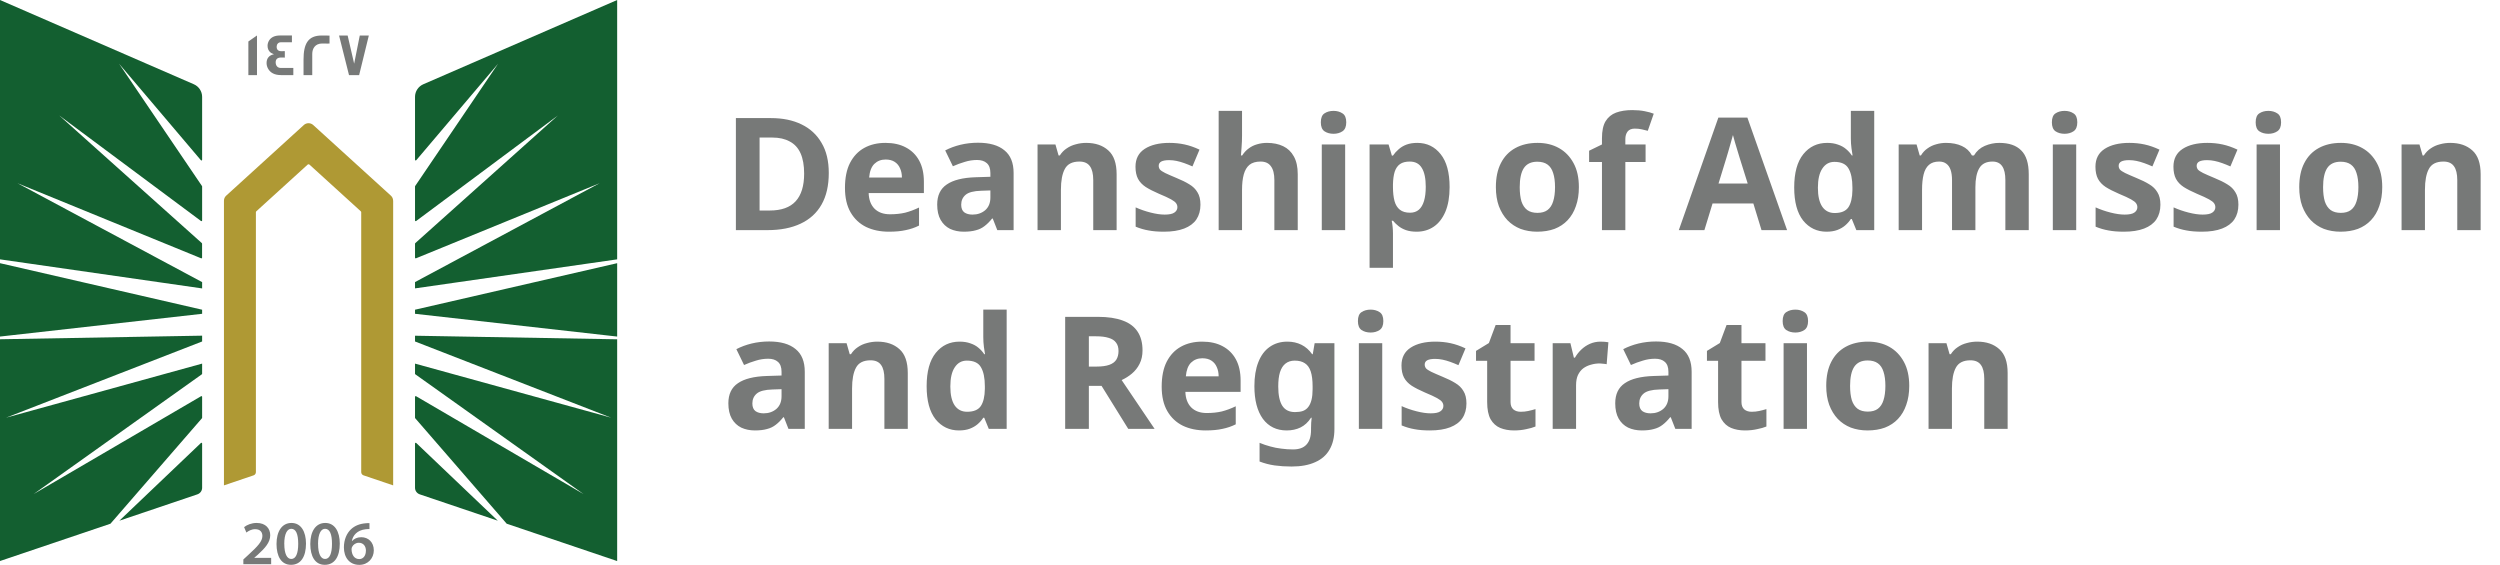 <svg width="239" height="54" viewBox="0 0 239 54" fill="none" xmlns="http://www.w3.org/2000/svg">
<path d="M19.323 32.645L0.577 39.93L19.323 34.761V35.73C19.323 35.751 19.311 35.771 19.295 35.783L3.213 47.234L19.222 37.879C19.266 37.855 19.323 37.882 19.323 37.935V39.938C19.323 39.938 19.32 39.97 19.308 39.982L10.56 50.066L0 53.634V32.433L19.323 32.09V32.645ZM19.21 42.348C19.251 42.307 19.323 42.335 19.323 42.395V46.635C19.323 46.916 19.14 47.166 18.872 47.259L11.41 49.78L19.21 42.348ZM19.323 29.608V29.999L0 32.175V25.16L19.323 29.608ZM18.535 8.057C19.011 8.266 19.323 8.737 19.323 9.256V15.277C19.323 15.337 19.247 15.365 19.206 15.317L11.382 6.09L19.311 17.787C19.313 17.79 19.323 17.812 19.323 17.823V21.077C19.323 21.129 19.262 21.161 19.218 21.129L5.66 11.037L19.3 23.245C19.302 23.248 19.319 23.274 19.319 23.293V24.633C19.319 24.681 19.271 24.709 19.227 24.693L1.676 17.518L19.323 26.97V27.573L0 24.794V0L18.535 8.057Z" fill="#135F30"/>
<path d="M37.586 19.186V46.402L34.756 45.444C34.622 45.4 34.532 45.275 34.532 45.135V20.293C34.532 20.256 34.516 20.22 34.487 20.196L29.587 15.739C29.539 15.695 29.457 15.695 29.409 15.739L24.508 20.196C24.48 20.22 24.464 20.256 24.464 20.293V45.135C24.464 45.275 24.374 45.4 24.24 45.444L21.41 46.402V19.186C21.41 19.001 21.487 18.828 21.625 18.704L29.047 11.95C29.299 11.721 29.689 11.721 29.941 11.95L37.367 18.704C37.505 18.828 37.582 19.001 37.582 19.186H37.586Z" fill="#AF9934"/>
<path d="M59.001 32.437V53.638L48.44 50.066L39.693 39.982C39.681 39.97 39.676 39.938 39.676 39.938V37.935C39.676 37.882 39.733 37.855 39.778 37.879L55.788 47.234L39.705 35.783C39.688 35.771 39.676 35.751 39.676 35.73V34.761L58.422 39.93L39.676 32.645V32.095L59.001 32.437ZM39.791 42.348L47.59 49.78L40.128 47.259C39.859 47.166 39.676 46.916 39.676 46.635V42.395C39.676 42.335 39.75 42.307 39.791 42.348ZM59.001 32.175L39.676 29.999V29.608L59.001 25.16V32.175ZM59.001 24.794L39.676 27.569V26.966L57.325 17.514L39.77 24.693C39.725 24.709 39.676 24.681 39.676 24.633V23.293C39.677 23.273 39.697 23.245 39.697 23.245L53.336 11.037L39.782 21.129C39.737 21.161 39.676 21.129 39.676 21.077V17.823C39.676 17.812 39.687 17.79 39.688 17.787L47.618 6.09L39.795 15.317C39.754 15.366 39.677 15.337 39.676 15.277V9.256C39.676 8.737 39.99 8.266 40.465 8.057L59.001 0V24.794Z" fill="#135F30"/>
<path d="M35.321 50.01V50.581C35.213 50.578 35.097 50.581 34.95 50.597C34.129 50.694 33.735 51.188 33.637 51.727H33.654C33.845 51.51 34.142 51.357 34.536 51.357C35.211 51.357 35.736 51.833 35.736 52.617C35.735 53.357 35.186 54.001 34.353 54.001C33.401 54 32.877 53.288 32.877 52.331C32.877 51.587 33.149 50.979 33.556 50.597C33.914 50.259 34.389 50.07 34.947 50.026C35.109 50.006 35.231 50.006 35.321 50.01ZM27.866 49.994C28.781 49.994 29.253 50.83 29.253 51.968C29.253 53.215 28.761 53.996 27.822 53.996C26.882 53.995 26.439 53.183 26.435 52.004C26.435 50.802 26.952 49.994 27.866 49.994ZM31.096 49.994C32.011 49.994 32.483 50.83 32.483 51.968C32.483 53.215 31.99 53.995 31.051 53.996C30.112 53.996 29.668 53.183 29.664 52.004C29.664 50.802 30.181 49.994 31.096 49.994ZM24.541 49.994C25.407 49.994 25.834 50.533 25.834 51.169C25.834 51.848 25.342 52.395 24.654 53.023L24.317 53.316V53.329H25.923V53.936H23.272L23.264 53.931V53.485L23.728 53.059C24.647 52.218 25.081 51.752 25.085 51.241C25.085 50.891 24.898 50.589 24.386 50.589C24.041 50.589 23.748 50.762 23.553 50.911L23.337 50.392C23.618 50.171 24.045 49.994 24.541 49.994ZM34.3 51.888C34.02 51.888 33.771 52.057 33.657 52.291C33.629 52.347 33.609 52.419 33.609 52.52C33.621 53.031 33.865 53.449 34.345 53.449C34.727 53.449 34.979 53.119 34.979 52.653L34.984 52.657C34.984 52.21 34.735 51.888 34.3 51.888ZM27.846 50.553C27.452 50.553 27.175 51.035 27.175 52.001L27.179 52.004C27.179 52.95 27.439 53.437 27.846 53.437C28.285 53.437 28.509 52.914 28.509 51.985C28.509 51.056 28.293 50.553 27.846 50.553ZM31.075 50.553C30.681 50.553 30.405 51.035 30.404 52.001L30.408 52.004C30.408 52.95 30.669 53.437 31.075 53.437C31.515 53.437 31.738 52.914 31.738 51.985C31.738 51.056 31.523 50.553 31.075 50.553ZM35.329 50.581L35.321 50.585V50.581C35.323 50.582 35.327 50.581 35.329 50.581Z" fill="#777978"/>
<path d="M24.569 7.18H23.744V3.966L24.569 3.391V7.18ZM27.908 4.042H26.835C26.603 4.042 26.448 4.232 26.448 4.465C26.448 4.754 26.603 4.895 26.904 4.895C26.921 4.895 26.973 4.895 27.07 4.891H27.229V5.507C27.229 5.507 27.164 5.506 27.062 5.498H26.883C26.534 5.498 26.354 5.651 26.354 5.957C26.354 6.263 26.525 6.496 26.842 6.496H28.042V7.172L28.038 7.18H26.875C26.257 7.18 25.834 6.963 25.61 6.532C25.529 6.375 25.484 6.202 25.484 6.021C25.484 5.575 25.733 5.273 26.188 5.188C26.123 5.164 26.025 5.116 25.903 5.052C25.683 4.887 25.578 4.665 25.578 4.38C25.578 4.203 25.627 4.038 25.716 3.886C25.912 3.556 26.269 3.391 26.786 3.391H27.908V4.042ZM30.758 3.395C31.226 3.395 31.47 3.394 31.503 3.402V4.159H31.499C31.499 4.159 31.437 4.167 31.328 4.167C31.21 4.167 31.035 4.159 30.807 4.159C30.116 4.159 29.851 4.653 29.851 5.156V7.18H29.018V5.703C29.018 4.203 29.429 3.395 30.758 3.395ZM33.857 6.086L34.394 3.395H35.26L34.333 7.18H33.365L32.414 3.395H33.235L33.857 6.086Z" fill="#777978"/>
<path d="M79.231 16.54C79.231 17.74 79.001 18.745 78.541 19.555C78.081 20.365 77.411 20.975 76.531 21.385C75.661 21.795 74.611 22 73.381 22H70.351V11.29H73.711C74.831 11.29 75.801 11.49 76.621 11.89C77.451 12.29 78.091 12.88 78.541 13.66C79.001 14.43 79.231 15.39 79.231 16.54ZM76.876 16.6C76.876 15.81 76.761 15.16 76.531 14.65C76.301 14.14 75.956 13.765 75.496 13.525C75.046 13.275 74.491 13.15 73.831 13.15H72.616V20.125H73.591C74.701 20.125 75.526 19.83 76.066 19.24C76.606 18.65 76.876 17.77 76.876 16.6ZM84.649 13.66C85.409 13.66 86.059 13.805 86.599 14.095C87.149 14.385 87.574 14.805 87.874 15.355C88.174 15.905 88.324 16.58 88.324 17.38V18.46H83.044C83.064 19.09 83.249 19.585 83.599 19.945C83.959 20.305 84.454 20.485 85.084 20.485C85.614 20.485 86.094 20.435 86.524 20.335C86.954 20.225 87.399 20.06 87.859 19.84V21.565C87.459 21.765 87.034 21.91 86.584 22C86.144 22.1 85.609 22.15 84.979 22.15C84.159 22.15 83.434 22 82.804 21.7C82.174 21.39 81.679 20.925 81.319 20.305C80.959 19.685 80.779 18.905 80.779 17.965C80.779 17.005 80.939 16.21 81.259 15.58C81.589 14.94 82.044 14.46 82.624 14.14C83.204 13.82 83.879 13.66 84.649 13.66ZM84.664 15.25C84.234 15.25 83.874 15.39 83.584 15.67C83.304 15.95 83.139 16.385 83.089 16.975H86.224C86.224 16.645 86.164 16.35 86.044 16.09C85.934 15.83 85.764 15.625 85.534 15.475C85.304 15.325 85.014 15.25 84.664 15.25ZM93.496 13.645C94.596 13.645 95.436 13.885 96.016 14.365C96.606 14.835 96.901 15.56 96.901 16.54V22H95.341L94.906 20.89H94.846C94.616 21.18 94.376 21.42 94.126 21.61C93.886 21.8 93.606 21.935 93.286 22.015C92.976 22.105 92.591 22.15 92.131 22.15C91.651 22.15 91.216 22.06 90.826 21.88C90.446 21.69 90.146 21.405 89.926 21.025C89.706 20.635 89.596 20.145 89.596 19.555C89.596 18.685 89.901 18.045 90.511 17.635C91.121 17.215 92.036 16.985 93.256 16.945L94.681 16.9V16.54C94.681 16.11 94.566 15.795 94.336 15.595C94.116 15.395 93.806 15.295 93.406 15.295C93.006 15.295 92.616 15.355 92.236 15.475C91.856 15.585 91.476 15.725 91.096 15.895L90.361 14.38C90.801 14.15 91.286 13.97 91.816 13.84C92.356 13.71 92.916 13.645 93.496 13.645ZM93.811 18.235C93.091 18.255 92.591 18.385 92.311 18.625C92.031 18.865 91.891 19.18 91.891 19.57C91.891 19.91 91.991 20.155 92.191 20.305C92.391 20.445 92.651 20.515 92.971 20.515C93.451 20.515 93.856 20.375 94.186 20.095C94.516 19.805 94.681 19.4 94.681 18.88V18.205L93.811 18.235ZM103.839 13.66C104.719 13.66 105.424 13.9 105.954 14.38C106.484 14.85 106.749 15.61 106.749 16.66V22H104.514V17.215C104.514 16.625 104.409 16.185 104.199 15.895C103.989 15.595 103.654 15.445 103.194 15.445C102.514 15.445 102.049 15.68 101.799 16.15C101.549 16.61 101.424 17.275 101.424 18.145V22H99.189V13.81H100.899L101.199 14.86H101.319C101.499 14.58 101.719 14.355 101.979 14.185C102.239 14.005 102.529 13.875 102.849 13.795C103.169 13.705 103.499 13.66 103.839 13.66ZM114.763 19.57C114.763 20.12 114.633 20.59 114.373 20.98C114.113 21.36 113.723 21.65 113.203 21.85C112.683 22.05 112.038 22.15 111.268 22.15C110.698 22.15 110.208 22.11 109.798 22.03C109.388 21.96 108.978 21.84 108.568 21.67V19.825C109.008 20.025 109.483 20.19 109.993 20.32C110.503 20.45 110.953 20.515 111.343 20.515C111.783 20.515 112.093 20.45 112.273 20.32C112.463 20.19 112.558 20.02 112.558 19.81C112.558 19.67 112.518 19.545 112.438 19.435C112.368 19.325 112.208 19.2 111.958 19.06C111.708 18.92 111.318 18.74 110.788 18.52C110.278 18.3 109.858 18.085 109.528 17.875C109.198 17.655 108.953 17.395 108.793 17.095C108.633 16.785 108.553 16.4 108.553 15.94C108.553 15.18 108.848 14.61 109.438 14.23C110.028 13.85 110.813 13.66 111.793 13.66C112.303 13.66 112.788 13.71 113.248 13.81C113.708 13.91 114.183 14.075 114.673 14.305L113.998 15.91C113.728 15.79 113.468 15.685 113.218 15.595C112.968 15.505 112.723 15.435 112.483 15.385C112.253 15.335 112.013 15.31 111.763 15.31C111.433 15.31 111.183 15.355 111.013 15.445C110.853 15.535 110.773 15.67 110.773 15.85C110.773 15.98 110.813 16.1 110.893 16.21C110.983 16.31 111.148 16.42 111.388 16.54C111.638 16.66 112.003 16.82 112.483 17.02C112.953 17.21 113.358 17.41 113.698 17.62C114.038 17.82 114.298 18.075 114.478 18.385C114.668 18.685 114.763 19.08 114.763 19.57ZM118.739 12.925C118.739 13.325 118.724 13.71 118.694 14.08C118.674 14.45 118.654 14.71 118.634 14.86H118.754C118.934 14.58 119.144 14.355 119.384 14.185C119.624 14.005 119.889 13.875 120.179 13.795C120.479 13.705 120.794 13.66 121.124 13.66C121.714 13.66 122.229 13.765 122.669 13.975C123.109 14.185 123.449 14.51 123.689 14.95C123.939 15.39 124.064 15.96 124.064 16.66V22H121.829V17.215C121.829 16.625 121.719 16.185 121.499 15.895C121.289 15.595 120.959 15.445 120.509 15.445C120.059 15.445 119.704 15.55 119.444 15.76C119.194 15.97 119.014 16.275 118.904 16.675C118.794 17.075 118.739 17.565 118.739 18.145V22H116.504V10.6H118.739V12.925ZM128.597 13.81V22H126.362V13.81H128.597ZM127.487 10.6C127.817 10.6 128.102 10.68 128.342 10.84C128.582 10.99 128.702 11.275 128.702 11.695C128.702 12.105 128.582 12.39 128.342 12.55C128.102 12.71 127.817 12.79 127.487 12.79C127.147 12.79 126.857 12.71 126.617 12.55C126.387 12.39 126.272 12.105 126.272 11.695C126.272 11.275 126.387 10.99 126.617 10.84C126.857 10.68 127.147 10.6 127.487 10.6ZM135.492 13.66C136.412 13.66 137.157 14.02 137.727 14.74C138.297 15.45 138.582 16.5 138.582 17.89C138.582 18.82 138.447 19.605 138.177 20.245C137.907 20.875 137.537 21.35 137.067 21.67C136.597 21.99 136.052 22.15 135.432 22.15C135.042 22.15 134.702 22.1 134.412 22C134.132 21.9 133.892 21.77 133.692 21.61C133.492 21.45 133.317 21.28 133.167 21.1H133.047C133.087 21.29 133.117 21.49 133.137 21.7C133.157 21.9 133.167 22.1 133.167 22.3V25.6H130.932V13.81H132.747L133.062 14.875H133.167C133.317 14.655 133.497 14.455 133.707 14.275C133.917 14.085 134.167 13.935 134.457 13.825C134.757 13.715 135.102 13.66 135.492 13.66ZM134.772 15.445C134.382 15.445 134.072 15.525 133.842 15.685C133.612 15.845 133.442 16.09 133.332 16.42C133.232 16.74 133.177 17.145 133.167 17.635V17.875C133.167 18.405 133.217 18.855 133.317 19.225C133.417 19.585 133.587 19.86 133.827 20.05C134.067 20.24 134.392 20.335 134.802 20.335C135.142 20.335 135.422 20.24 135.642 20.05C135.862 19.86 136.027 19.58 136.137 19.21C136.247 18.84 136.302 18.39 136.302 17.86C136.302 17.06 136.177 16.46 135.927 16.06C135.687 15.65 135.302 15.445 134.772 15.445ZM150.941 17.89C150.941 18.57 150.846 19.175 150.656 19.705C150.476 20.235 150.211 20.685 149.861 21.055C149.521 21.415 149.106 21.69 148.616 21.88C148.126 22.06 147.571 22.15 146.951 22.15C146.381 22.15 145.851 22.06 145.361 21.88C144.881 21.69 144.466 21.415 144.116 21.055C143.766 20.685 143.491 20.235 143.291 19.705C143.101 19.175 143.006 18.57 143.006 17.89C143.006 16.98 143.166 16.215 143.486 15.595C143.806 14.965 144.266 14.485 144.866 14.155C145.466 13.825 146.176 13.66 146.996 13.66C147.766 13.66 148.446 13.825 149.036 14.155C149.626 14.485 150.091 14.965 150.431 15.595C150.771 16.215 150.941 16.98 150.941 17.89ZM145.286 17.89C145.286 18.43 145.341 18.885 145.451 19.255C145.571 19.615 145.756 19.89 146.006 20.08C146.256 20.26 146.581 20.35 146.981 20.35C147.381 20.35 147.701 20.26 147.941 20.08C148.191 19.89 148.371 19.615 148.481 19.255C148.601 18.885 148.661 18.43 148.661 17.89C148.661 17.35 148.601 16.9 148.481 16.54C148.371 16.18 148.191 15.91 147.941 15.73C147.691 15.55 147.366 15.46 146.966 15.46C146.376 15.46 145.946 15.665 145.676 16.075C145.416 16.475 145.286 17.08 145.286 17.89ZM157.318 15.49H155.383V22H153.148V15.49H151.918V14.41L153.148 13.81V13.21C153.148 12.51 153.263 11.97 153.493 11.59C153.733 11.2 154.068 10.925 154.498 10.765C154.938 10.605 155.453 10.525 156.043 10.525C156.483 10.525 156.878 10.56 157.228 10.63C157.588 10.7 157.878 10.78 158.098 10.87L157.528 12.505C157.358 12.455 157.173 12.41 156.973 12.37C156.773 12.32 156.543 12.295 156.283 12.295C155.973 12.295 155.743 12.39 155.593 12.58C155.453 12.77 155.383 13.01 155.383 13.3V13.81H157.318V15.49ZM168.4 22L167.62 19.45H163.72L162.94 22H160.495L164.275 11.245H167.05L170.845 22H168.4ZM166.3 15.055C166.25 14.885 166.185 14.67 166.105 14.41C166.025 14.15 165.945 13.885 165.865 13.615C165.785 13.345 165.72 13.11 165.67 12.91C165.62 13.11 165.55 13.36 165.46 13.66C165.38 13.95 165.3 14.23 165.22 14.5C165.15 14.76 165.095 14.945 165.055 15.055L164.29 17.545H167.08L166.3 15.055ZM174.616 22.15C173.706 22.15 172.961 21.795 172.381 21.085C171.811 20.365 171.526 19.31 171.526 17.92C171.526 16.52 171.816 15.46 172.396 14.74C172.976 14.02 173.736 13.66 174.676 13.66C175.066 13.66 175.411 13.715 175.711 13.825C176.011 13.925 176.266 14.065 176.476 14.245C176.696 14.425 176.881 14.63 177.031 14.86H177.106C177.076 14.7 177.041 14.47 177.001 14.17C176.961 13.86 176.941 13.545 176.941 13.225V10.6H179.176V22H177.466L177.031 20.935H176.941C176.801 21.155 176.621 21.36 176.401 21.55C176.191 21.73 175.941 21.875 175.651 21.985C175.361 22.095 175.016 22.15 174.616 22.15ZM175.396 20.365C176.016 20.365 176.451 20.185 176.701 19.825C176.951 19.455 177.081 18.905 177.091 18.175V17.935C177.091 17.135 176.966 16.525 176.716 16.105C176.476 15.685 176.026 15.475 175.366 15.475C174.876 15.475 174.491 15.69 174.211 16.12C173.931 16.54 173.791 17.15 173.791 17.95C173.791 18.75 173.931 19.355 174.211 19.765C174.491 20.165 174.886 20.365 175.396 20.365ZM191.128 13.66C192.058 13.66 192.758 13.9 193.228 14.38C193.708 14.85 193.948 15.61 193.948 16.66V22H191.713V17.215C191.713 16.625 191.613 16.185 191.413 15.895C191.213 15.595 190.903 15.445 190.483 15.445C189.893 15.445 189.473 15.655 189.223 16.075C188.973 16.495 188.848 17.1 188.848 17.89V22H186.613V17.215C186.613 16.825 186.568 16.5 186.478 16.24C186.388 15.98 186.253 15.785 186.073 15.655C185.893 15.515 185.663 15.445 185.383 15.445C184.973 15.445 184.648 15.55 184.408 15.76C184.168 15.97 183.998 16.275 183.898 16.675C183.798 17.075 183.748 17.565 183.748 18.145V22H181.513V13.81H183.223L183.523 14.86H183.643C183.813 14.58 184.023 14.355 184.273 14.185C184.523 14.005 184.798 13.875 185.098 13.795C185.408 13.705 185.718 13.66 186.028 13.66C186.628 13.66 187.138 13.76 187.558 13.96C187.978 14.15 188.298 14.45 188.518 14.86H188.713C188.963 14.44 189.308 14.135 189.748 13.945C190.198 13.755 190.658 13.66 191.128 13.66ZM198.485 13.81V22H196.25V13.81H198.485ZM197.375 10.6C197.705 10.6 197.99 10.68 198.23 10.84C198.47 10.99 198.59 11.275 198.59 11.695C198.59 12.105 198.47 12.39 198.23 12.55C197.99 12.71 197.705 12.79 197.375 12.79C197.035 12.79 196.745 12.71 196.505 12.55C196.275 12.39 196.16 12.105 196.16 11.695C196.16 11.275 196.275 10.99 196.505 10.84C196.745 10.68 197.035 10.6 197.375 10.6ZM206.535 19.57C206.535 20.12 206.405 20.59 206.145 20.98C205.885 21.36 205.495 21.65 204.975 21.85C204.455 22.05 203.81 22.15 203.04 22.15C202.47 22.15 201.98 22.11 201.57 22.03C201.16 21.96 200.75 21.84 200.34 21.67V19.825C200.78 20.025 201.255 20.19 201.765 20.32C202.275 20.45 202.725 20.515 203.115 20.515C203.555 20.515 203.865 20.45 204.045 20.32C204.235 20.19 204.33 20.02 204.33 19.81C204.33 19.67 204.29 19.545 204.21 19.435C204.14 19.325 203.98 19.2 203.73 19.06C203.48 18.92 203.09 18.74 202.56 18.52C202.05 18.3 201.63 18.085 201.3 17.875C200.97 17.655 200.725 17.395 200.565 17.095C200.405 16.785 200.325 16.4 200.325 15.94C200.325 15.18 200.62 14.61 201.21 14.23C201.8 13.85 202.585 13.66 203.565 13.66C204.075 13.66 204.56 13.71 205.02 13.81C205.48 13.91 205.955 14.075 206.445 14.305L205.77 15.91C205.5 15.79 205.24 15.685 204.99 15.595C204.74 15.505 204.495 15.435 204.255 15.385C204.025 15.335 203.785 15.31 203.535 15.31C203.205 15.31 202.955 15.355 202.785 15.445C202.625 15.535 202.545 15.67 202.545 15.85C202.545 15.98 202.585 16.1 202.665 16.21C202.755 16.31 202.92 16.42 203.16 16.54C203.41 16.66 203.775 16.82 204.255 17.02C204.725 17.21 205.13 17.41 205.47 17.62C205.81 17.82 206.07 18.075 206.25 18.385C206.44 18.685 206.535 19.08 206.535 19.57ZM213.991 19.57C213.991 20.12 213.861 20.59 213.601 20.98C213.341 21.36 212.951 21.65 212.431 21.85C211.911 22.05 211.266 22.15 210.496 22.15C209.926 22.15 209.436 22.11 209.026 22.03C208.616 21.96 208.206 21.84 207.796 21.67V19.825C208.236 20.025 208.711 20.19 209.221 20.32C209.731 20.45 210.181 20.515 210.571 20.515C211.011 20.515 211.321 20.45 211.501 20.32C211.691 20.19 211.786 20.02 211.786 19.81C211.786 19.67 211.746 19.545 211.666 19.435C211.596 19.325 211.436 19.2 211.186 19.06C210.936 18.92 210.546 18.74 210.016 18.52C209.506 18.3 209.086 18.085 208.756 17.875C208.426 17.655 208.181 17.395 208.021 17.095C207.861 16.785 207.781 16.4 207.781 15.94C207.781 15.18 208.076 14.61 208.666 14.23C209.256 13.85 210.041 13.66 211.021 13.66C211.531 13.66 212.016 13.71 212.476 13.81C212.936 13.91 213.411 14.075 213.901 14.305L213.226 15.91C212.956 15.79 212.696 15.685 212.446 15.595C212.196 15.505 211.951 15.435 211.711 15.385C211.481 15.335 211.241 15.31 210.991 15.31C210.661 15.31 210.411 15.355 210.241 15.445C210.081 15.535 210.001 15.67 210.001 15.85C210.001 15.98 210.041 16.1 210.121 16.21C210.211 16.31 210.376 16.42 210.616 16.54C210.866 16.66 211.231 16.82 211.711 17.02C212.181 17.21 212.586 17.41 212.926 17.62C213.266 17.82 213.526 18.075 213.706 18.385C213.896 18.685 213.991 19.08 213.991 19.57ZM217.967 13.81V22H215.732V13.81H217.967ZM216.857 10.6C217.187 10.6 217.472 10.68 217.712 10.84C217.952 10.99 218.072 11.275 218.072 11.695C218.072 12.105 217.952 12.39 217.712 12.55C217.472 12.71 217.187 12.79 216.857 12.79C216.517 12.79 216.227 12.71 215.987 12.55C215.757 12.39 215.642 12.105 215.642 11.695C215.642 11.275 215.757 10.99 215.987 10.84C216.227 10.68 216.517 10.6 216.857 10.6ZM227.742 17.89C227.742 18.57 227.647 19.175 227.457 19.705C227.277 20.235 227.012 20.685 226.662 21.055C226.322 21.415 225.907 21.69 225.417 21.88C224.927 22.06 224.372 22.15 223.752 22.15C223.182 22.15 222.652 22.06 222.162 21.88C221.682 21.69 221.267 21.415 220.917 21.055C220.567 20.685 220.292 20.235 220.092 19.705C219.902 19.175 219.807 18.57 219.807 17.89C219.807 16.98 219.967 16.215 220.287 15.595C220.607 14.965 221.067 14.485 221.667 14.155C222.267 13.825 222.977 13.66 223.797 13.66C224.567 13.66 225.247 13.825 225.837 14.155C226.427 14.485 226.892 14.965 227.232 15.595C227.572 16.215 227.742 16.98 227.742 17.89ZM222.087 17.89C222.087 18.43 222.142 18.885 222.252 19.255C222.372 19.615 222.557 19.89 222.807 20.08C223.057 20.26 223.382 20.35 223.782 20.35C224.182 20.35 224.502 20.26 224.742 20.08C224.992 19.89 225.172 19.615 225.282 19.255C225.402 18.885 225.462 18.43 225.462 17.89C225.462 17.35 225.402 16.9 225.282 16.54C225.172 16.18 224.992 15.91 224.742 15.73C224.492 15.55 224.167 15.46 223.767 15.46C223.177 15.46 222.747 15.665 222.477 16.075C222.217 16.475 222.087 17.08 222.087 17.89ZM234.24 13.66C235.12 13.66 235.825 13.9 236.355 14.38C236.885 14.85 237.15 15.61 237.15 16.66V22H234.915V17.215C234.915 16.625 234.81 16.185 234.6 15.895C234.39 15.595 234.055 15.445 233.595 15.445C232.915 15.445 232.45 15.68 232.2 16.15C231.95 16.61 231.825 17.275 231.825 18.145V22H229.59V13.81H231.3L231.6 14.86H231.72C231.9 14.58 232.12 14.355 232.38 14.185C232.64 14.005 232.93 13.875 233.25 13.795C233.57 13.705 233.9 13.66 234.24 13.66Z" fill="#777978"/>
<path d="M73.531 32.645C74.631 32.645 75.471 32.885 76.051 33.365C76.641 33.835 76.936 34.56 76.936 35.54V41H75.376L74.941 39.89H74.881C74.651 40.18 74.411 40.42 74.161 40.61C73.921 40.8 73.641 40.935 73.321 41.015C73.011 41.105 72.626 41.15 72.166 41.15C71.686 41.15 71.251 41.06 70.861 40.88C70.481 40.69 70.181 40.405 69.961 40.025C69.741 39.635 69.631 39.145 69.631 38.555C69.631 37.685 69.936 37.045 70.546 36.635C71.156 36.215 72.071 35.985 73.291 35.945L74.716 35.9V35.54C74.716 35.11 74.601 34.795 74.371 34.595C74.151 34.395 73.841 34.295 73.441 34.295C73.041 34.295 72.651 34.355 72.271 34.475C71.891 34.585 71.511 34.725 71.131 34.895L70.396 33.38C70.836 33.15 71.321 32.97 71.851 32.84C72.391 32.71 72.951 32.645 73.531 32.645ZM73.846 37.235C73.126 37.255 72.626 37.385 72.346 37.625C72.066 37.865 71.926 38.18 71.926 38.57C71.926 38.91 72.026 39.155 72.226 39.305C72.426 39.445 72.686 39.515 73.006 39.515C73.486 39.515 73.891 39.375 74.221 39.095C74.551 38.805 74.716 38.4 74.716 37.88V37.205L73.846 37.235ZM83.873 32.66C84.753 32.66 85.458 32.9 85.988 33.38C86.518 33.85 86.783 34.61 86.783 35.66V41H84.548V36.215C84.548 35.625 84.443 35.185 84.233 34.895C84.023 34.595 83.688 34.445 83.228 34.445C82.548 34.445 82.083 34.68 81.833 35.15C81.583 35.61 81.458 36.275 81.458 37.145V41H79.223V32.81H80.933L81.233 33.86H81.353C81.533 33.58 81.753 33.355 82.013 33.185C82.273 33.005 82.563 32.875 82.883 32.795C83.203 32.705 83.533 32.66 83.873 32.66ZM91.677 41.15C90.767 41.15 90.022 40.795 89.442 40.085C88.872 39.365 88.587 38.31 88.587 36.92C88.587 35.52 88.877 34.46 89.457 33.74C90.037 33.02 90.797 32.66 91.737 32.66C92.127 32.66 92.472 32.715 92.772 32.825C93.072 32.925 93.327 33.065 93.537 33.245C93.757 33.425 93.942 33.63 94.092 33.86H94.167C94.137 33.7 94.102 33.47 94.062 33.17C94.022 32.86 94.002 32.545 94.002 32.225V29.6H96.237V41H94.527L94.092 39.935H94.002C93.862 40.155 93.682 40.36 93.462 40.55C93.252 40.73 93.002 40.875 92.712 40.985C92.422 41.095 92.077 41.15 91.677 41.15ZM92.457 39.365C93.077 39.365 93.512 39.185 93.762 38.825C94.012 38.455 94.142 37.905 94.152 37.175V36.935C94.152 36.135 94.027 35.525 93.777 35.105C93.537 34.685 93.087 34.475 92.427 34.475C91.937 34.475 91.552 34.69 91.272 35.12C90.992 35.54 90.852 36.15 90.852 36.95C90.852 37.75 90.992 38.355 91.272 38.765C91.552 39.165 91.947 39.365 92.457 39.365ZM104.95 30.29C105.92 30.29 106.72 30.41 107.35 30.65C107.98 30.88 108.45 31.235 108.76 31.715C109.07 32.185 109.225 32.78 109.225 33.5C109.225 33.99 109.13 34.42 108.94 34.79C108.76 35.15 108.515 35.46 108.205 35.72C107.905 35.97 107.58 36.175 107.23 36.335L110.38 41H107.86L105.31 36.89H104.095V41H101.83V30.29H104.95ZM104.785 32.15H104.095V35.045H104.83C105.33 35.045 105.735 34.99 106.045 34.88C106.355 34.77 106.58 34.605 106.72 34.385C106.86 34.155 106.93 33.88 106.93 33.56C106.93 33.22 106.85 32.95 106.69 32.75C106.54 32.54 106.305 32.39 105.985 32.3C105.675 32.2 105.275 32.15 104.785 32.15ZM114.927 32.66C115.687 32.66 116.337 32.805 116.877 33.095C117.427 33.385 117.852 33.805 118.152 34.355C118.452 34.905 118.602 35.58 118.602 36.38V37.46H113.322C113.342 38.09 113.527 38.585 113.877 38.945C114.237 39.305 114.732 39.485 115.362 39.485C115.892 39.485 116.372 39.435 116.802 39.335C117.232 39.225 117.677 39.06 118.137 38.84V40.565C117.737 40.765 117.312 40.91 116.862 41C116.422 41.1 115.887 41.15 115.257 41.15C114.437 41.15 113.712 41 113.082 40.7C112.452 40.39 111.957 39.925 111.597 39.305C111.237 38.685 111.057 37.905 111.057 36.965C111.057 36.005 111.217 35.21 111.537 34.58C111.867 33.94 112.322 33.46 112.902 33.14C113.482 32.82 114.157 32.66 114.927 32.66ZM114.942 34.25C114.512 34.25 114.152 34.39 113.862 34.67C113.582 34.95 113.417 35.385 113.367 35.975H116.502C116.502 35.645 116.442 35.35 116.322 35.09C116.212 34.83 116.042 34.625 115.812 34.475C115.582 34.325 115.292 34.25 114.942 34.25ZM123.07 32.66C123.57 32.66 124.02 32.76 124.42 32.96C124.82 33.16 125.16 33.46 125.44 33.86H125.5L125.68 32.81H127.57V41.015C127.57 41.795 127.415 42.45 127.105 42.98C126.805 43.51 126.35 43.91 125.74 44.18C125.13 44.46 124.375 44.6 123.475 44.6C122.895 44.6 122.355 44.565 121.855 44.495C121.365 44.425 120.885 44.3 120.415 44.12V42.335C120.755 42.475 121.095 42.59 121.435 42.68C121.785 42.78 122.14 42.85 122.5 42.89C122.87 42.94 123.24 42.965 123.61 42.965C124.19 42.965 124.62 42.81 124.9 42.5C125.19 42.19 125.335 41.725 125.335 41.105V40.94C125.335 40.77 125.34 40.595 125.35 40.415C125.37 40.235 125.385 40.075 125.395 39.935H125.335C125.055 40.365 124.72 40.675 124.33 40.865C123.94 41.055 123.5 41.15 123.01 41.15C122.04 41.15 121.28 40.78 120.73 40.04C120.19 39.29 119.92 38.25 119.92 36.92C119.92 36.02 120.045 35.255 120.295 34.625C120.545 33.985 120.905 33.5 121.375 33.17C121.855 32.83 122.42 32.66 123.07 32.66ZM123.775 34.475C123.425 34.475 123.13 34.57 122.89 34.76C122.66 34.94 122.485 35.215 122.365 35.585C122.255 35.945 122.2 36.4 122.2 36.95C122.2 37.77 122.33 38.385 122.59 38.795C122.85 39.195 123.255 39.395 123.805 39.395C124.095 39.395 124.345 39.36 124.555 39.29C124.765 39.21 124.935 39.085 125.065 38.915C125.205 38.735 125.31 38.505 125.38 38.225C125.45 37.945 125.485 37.605 125.485 37.205V36.935C125.485 36.345 125.425 35.87 125.305 35.51C125.185 35.15 125 34.89 124.75 34.73C124.5 34.56 124.175 34.475 123.775 34.475ZM132.142 32.81V41H129.907V32.81H132.142ZM131.032 29.6C131.362 29.6 131.647 29.68 131.887 29.84C132.127 29.99 132.247 30.275 132.247 30.695C132.247 31.105 132.127 31.39 131.887 31.55C131.647 31.71 131.362 31.79 131.032 31.79C130.692 31.79 130.402 31.71 130.162 31.55C129.932 31.39 129.817 31.105 129.817 30.695C129.817 30.275 129.932 29.99 130.162 29.84C130.402 29.68 130.692 29.6 131.032 29.6ZM140.192 38.57C140.192 39.12 140.062 39.59 139.802 39.98C139.542 40.36 139.152 40.65 138.632 40.85C138.112 41.05 137.467 41.15 136.697 41.15C136.127 41.15 135.637 41.11 135.227 41.03C134.817 40.96 134.407 40.84 133.997 40.67V38.825C134.437 39.025 134.912 39.19 135.422 39.32C135.932 39.45 136.382 39.515 136.772 39.515C137.212 39.515 137.522 39.45 137.702 39.32C137.892 39.19 137.987 39.02 137.987 38.81C137.987 38.67 137.947 38.545 137.867 38.435C137.797 38.325 137.637 38.2 137.387 38.06C137.137 37.92 136.747 37.74 136.217 37.52C135.707 37.3 135.287 37.085 134.957 36.875C134.627 36.655 134.382 36.395 134.222 36.095C134.062 35.785 133.982 35.4 133.982 34.94C133.982 34.18 134.277 33.61 134.867 33.23C135.457 32.85 136.242 32.66 137.222 32.66C137.732 32.66 138.217 32.71 138.677 32.81C139.137 32.91 139.612 33.075 140.102 33.305L139.427 34.91C139.157 34.79 138.897 34.685 138.647 34.595C138.397 34.505 138.152 34.435 137.912 34.385C137.682 34.335 137.442 34.31 137.192 34.31C136.862 34.31 136.612 34.355 136.442 34.445C136.282 34.535 136.202 34.67 136.202 34.85C136.202 34.98 136.242 35.1 136.322 35.21C136.412 35.31 136.577 35.42 136.817 35.54C137.067 35.66 137.432 35.82 137.912 36.02C138.382 36.21 138.787 36.41 139.127 36.62C139.467 36.82 139.727 37.075 139.907 37.385C140.097 37.685 140.192 38.08 140.192 38.57ZM145.383 39.365C145.633 39.365 145.873 39.34 146.103 39.29C146.333 39.24 146.563 39.18 146.793 39.11V40.775C146.553 40.875 146.253 40.96 145.893 41.03C145.543 41.11 145.158 41.15 144.738 41.15C144.248 41.15 143.808 41.07 143.418 40.91C143.038 40.75 142.733 40.475 142.503 40.085C142.283 39.685 142.173 39.135 142.173 38.435V34.49H141.108V33.545L142.338 32.795L142.983 31.07H144.408V32.81H146.703V34.49H144.408V38.435C144.408 38.745 144.498 38.98 144.678 39.14C144.858 39.29 145.093 39.365 145.383 39.365ZM153.012 32.66C153.122 32.66 153.252 32.665 153.402 32.675C153.552 32.685 153.672 32.7 153.762 32.72L153.597 34.82C153.527 34.8 153.422 34.785 153.282 34.775C153.152 34.755 153.037 34.745 152.937 34.745C152.647 34.745 152.367 34.785 152.097 34.865C151.827 34.935 151.582 35.05 151.362 35.21C151.152 35.37 150.982 35.585 150.852 35.855C150.732 36.115 150.672 36.44 150.672 36.83V41H148.437V32.81H150.132L150.462 34.19H150.567C150.727 33.91 150.927 33.655 151.167 33.425C151.407 33.195 151.682 33.01 151.992 32.87C152.312 32.73 152.652 32.66 153.012 32.66ZM158.316 32.645C159.416 32.645 160.256 32.885 160.836 33.365C161.426 33.835 161.721 34.56 161.721 35.54V41H160.161L159.726 39.89H159.666C159.436 40.18 159.196 40.42 158.946 40.61C158.706 40.8 158.426 40.935 158.106 41.015C157.796 41.105 157.411 41.15 156.951 41.15C156.471 41.15 156.036 41.06 155.646 40.88C155.266 40.69 154.966 40.405 154.746 40.025C154.526 39.635 154.416 39.145 154.416 38.555C154.416 37.685 154.721 37.045 155.331 36.635C155.941 36.215 156.856 35.985 158.076 35.945L159.501 35.9V35.54C159.501 35.11 159.386 34.795 159.156 34.595C158.936 34.395 158.626 34.295 158.226 34.295C157.826 34.295 157.436 34.355 157.056 34.475C156.676 34.585 156.296 34.725 155.916 34.895L155.181 33.38C155.621 33.15 156.106 32.97 156.636 32.84C157.176 32.71 157.736 32.645 158.316 32.645ZM158.631 37.235C157.911 37.255 157.411 37.385 157.131 37.625C156.851 37.865 156.711 38.18 156.711 38.57C156.711 38.91 156.811 39.155 157.011 39.305C157.211 39.445 157.471 39.515 157.791 39.515C158.271 39.515 158.676 39.375 159.006 39.095C159.336 38.805 159.501 38.4 159.501 37.88V37.205L158.631 37.235ZM167.459 39.365C167.709 39.365 167.949 39.34 168.179 39.29C168.409 39.24 168.639 39.18 168.869 39.11V40.775C168.629 40.875 168.329 40.96 167.969 41.03C167.619 41.11 167.234 41.15 166.814 41.15C166.324 41.15 165.884 41.07 165.494 40.91C165.114 40.75 164.809 40.475 164.579 40.085C164.359 39.685 164.249 39.135 164.249 38.435V34.49H163.184V33.545L164.414 32.795L165.059 31.07H166.484V32.81H168.779V34.49H166.484V38.435C166.484 38.745 166.574 38.98 166.754 39.14C166.934 39.29 167.169 39.365 167.459 39.365ZM172.747 32.81V41H170.512V32.81H172.747ZM171.637 29.6C171.967 29.6 172.252 29.68 172.492 29.84C172.732 29.99 172.852 30.275 172.852 30.695C172.852 31.105 172.732 31.39 172.492 31.55C172.252 31.71 171.967 31.79 171.637 31.79C171.297 31.79 171.007 31.71 170.767 31.55C170.537 31.39 170.422 31.105 170.422 30.695C170.422 30.275 170.537 29.99 170.767 29.84C171.007 29.68 171.297 29.6 171.637 29.6ZM182.523 36.89C182.523 37.57 182.428 38.175 182.238 38.705C182.058 39.235 181.793 39.685 181.443 40.055C181.103 40.415 180.688 40.69 180.198 40.88C179.708 41.06 179.153 41.15 178.533 41.15C177.963 41.15 177.433 41.06 176.943 40.88C176.463 40.69 176.048 40.415 175.698 40.055C175.348 39.685 175.073 39.235 174.873 38.705C174.683 38.175 174.588 37.57 174.588 36.89C174.588 35.98 174.748 35.215 175.068 34.595C175.388 33.965 175.848 33.485 176.448 33.155C177.048 32.825 177.758 32.66 178.578 32.66C179.348 32.66 180.028 32.825 180.618 33.155C181.208 33.485 181.673 33.965 182.013 34.595C182.353 35.215 182.523 35.98 182.523 36.89ZM176.868 36.89C176.868 37.43 176.923 37.885 177.033 38.255C177.153 38.615 177.338 38.89 177.588 39.08C177.838 39.26 178.163 39.35 178.563 39.35C178.963 39.35 179.283 39.26 179.523 39.08C179.773 38.89 179.953 38.615 180.063 38.255C180.183 37.885 180.243 37.43 180.243 36.89C180.243 36.35 180.183 35.9 180.063 35.54C179.953 35.18 179.773 34.91 179.523 34.73C179.273 34.55 178.948 34.46 178.548 34.46C177.958 34.46 177.528 34.665 177.258 35.075C176.998 35.475 176.868 36.08 176.868 36.89ZM189.02 32.66C189.9 32.66 190.605 32.9 191.135 33.38C191.665 33.85 191.93 34.61 191.93 35.66V41H189.695V36.215C189.695 35.625 189.59 35.185 189.38 34.895C189.17 34.595 188.835 34.445 188.375 34.445C187.695 34.445 187.23 34.68 186.98 35.15C186.73 35.61 186.605 36.275 186.605 37.145V41H184.37V32.81H186.08L186.38 33.86H186.5C186.68 33.58 186.9 33.355 187.16 33.185C187.42 33.005 187.71 32.875 188.03 32.795C188.35 32.705 188.68 32.66 189.02 32.66Z" fill="#777978"/>
</svg>
